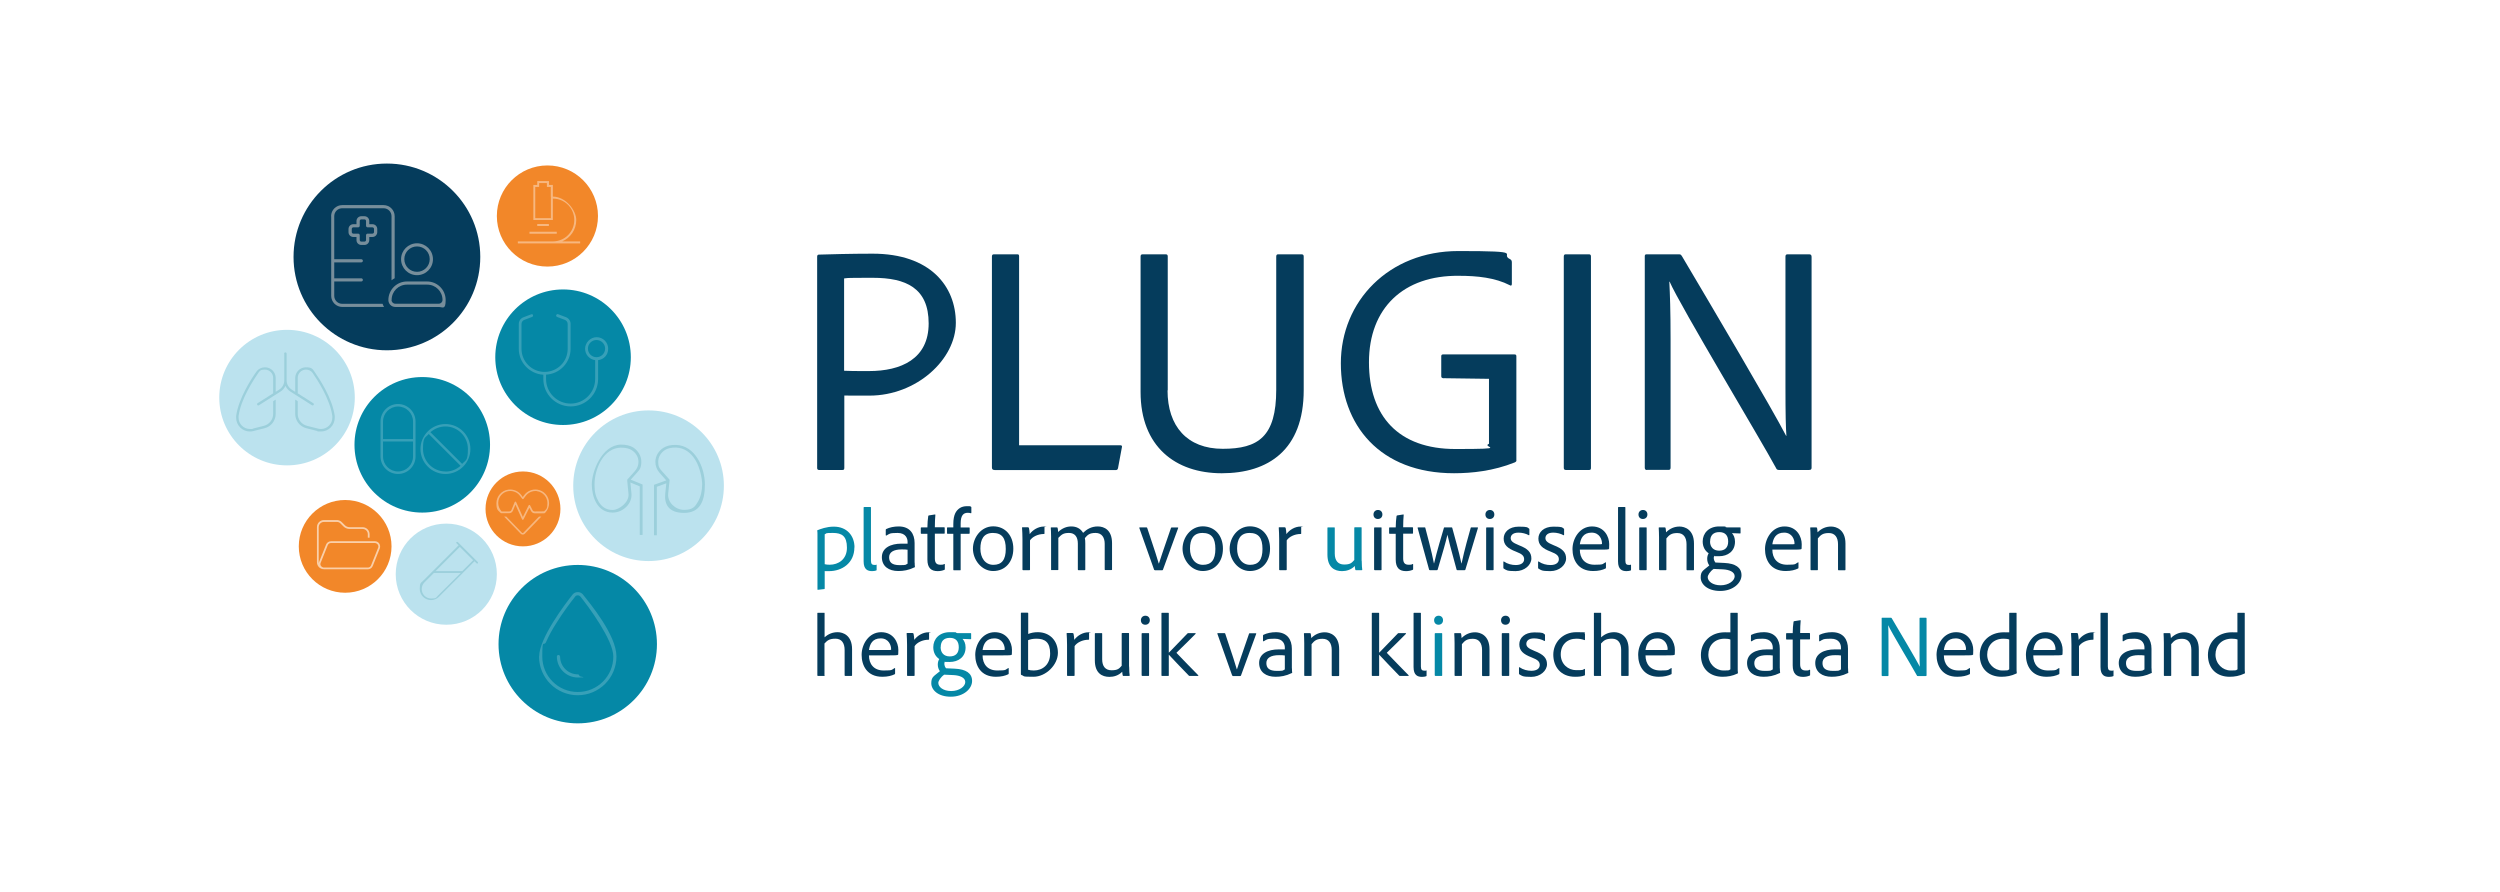<?xml version="1.0" encoding="UTF-8"?>
<svg xmlns="http://www.w3.org/2000/svg" version="1.1" viewBox="0 0 2383 850">
  <defs>
    <style>
      .cls-1 {
        fill: #37a0b8;
      }

      .cls-2 {
        fill: #778e9b;
      }

      .cls-3 {
        fill: #f28729;
      }

      .cls-4 {
        fill: #053c5c;
      }

      .cls-5 {
        fill: #9bcfdb;
      }

      .cls-6 {
        fill: #f7b77f;
      }

      .cls-7 {
        fill: #0588a6;
      }

      .cls-8 {
        fill: #facfa9;
      }

      .cls-9 {
        fill: #bbe2ee;
      }
    </style>
  </defs>
  <!-- Generator: Adobe Illustrator 28.7.3, SVG Export Plug-In . SVG Version: 1.2.0 Build 164)  -->
  <g>
    <g id="Laag_1">
      <circle class="cls-4" cx="368.8" cy="244.9" r="89"/>
      <circle class="cls-9" cx="618.2" cy="463" r="71.8"/>
      <circle class="cls-7" cx="550.7" cy="614" r="75.5"/>
      <circle class="cls-9" cx="273.6" cy="379" r="64.6"/>
      <circle class="cls-7" cx="402.5" cy="424" r="64.6"/>
      <circle class="cls-7" cx="536.7" cy="340.5" r="64.6"/>
      <circle class="cls-3" cx="521.8" cy="205.9" r="48.2"/>
      <circle class="cls-9" cx="425.4" cy="547.3" r="48.2"/>
      <circle class="cls-3" cx="329" cy="520.8" r="44.2"/>
      <circle class="cls-3" cx="498.5" cy="485.1" r="35.7"/>
      <path class="cls-6" d="M511.8,468.2c5.7.7,10,5.6,10,11.3s-1.1,5.8-3.2,7.9h-.1c0,.1-8.8.1-8.8.1-.9,0-1.7-.5-2.1-1.3l-2.3-4.5c-.1-.3-.4-.4-.7-.4s-.6.2-.7.4l-5.5,11.1-6.4-14.2c-.1-.3-.4-.5-.7-.5s-.6.2-.7.5l-3.1,7.5c-.4.9-1.2,1.4-2.2,1.4h-7.2c-2-2.3-3.2-5.1-3.2-8.1,0-5.7,4.3-10.6,10-11.3,4.2-.5,8.4,1.2,10.9,4.7l2,2.7c.1.2.4.3.6.3s.5-.1.6-.3l2-2.7c2.5-3.4,6.7-5.2,10.9-4.7h0ZM518.7,489.2h.5l.6-.6c2.3-2.4,3.6-5.7,3.6-9,0-6.5-4.9-12.1-11.4-12.9-4.8-.6-9.5,1.4-12.4,5.3l-1.3,1.8-1.3-1.8c-2.8-3.9-7.6-5.9-12.4-5.3-6.5.8-11.4,6.4-11.4,12.9s1.3,6.6,3.7,9l.6.6h7.8c1.6,0,3-.9,3.6-2.4l2.4-5.8,6.3,14c.1.3.4.5.7.5s.6-.2.7-.4l5.6-11.1,1.6,3.1c.7,1.3,2,2.2,3.5,2.2h9ZM480.5,492.4l15.9,16.4c.5.5,1.2.8,1.9.8s1.4-.3,1.9-.8l15.8-16.4h-2.2l-14.8,15.3c-.2.2-.5.4-.8.4s-.6-.1-.8-.4l-14.8-15.3h-2.2Z"/>
      <path class="cls-1" d="M379.4,387.5c7.9,0,14.3,6.4,14.3,14.3v16.7h-28.6v-16.7c0-7.9,6.4-14.3,14.3-14.3ZM365.1,435.1v-14.3h28.6v14.3c0,7.9-6.4,14.3-14.3,14.3s-14.3-6.4-14.3-14.3ZM362.7,401.8v33.3c0,9.2,7.5,16.7,16.7,16.7s16.7-7.5,16.7-16.7v-33.3c0-9.2-7.5-16.7-16.7-16.7s-16.7,7.5-16.7,16.7ZM424.6,449.4c-11.8,0-21.4-9.6-21.4-21.4s2.1-10.5,5.5-14.3l30.3,30.3c-3.8,3.4-8.8,5.5-14.3,5.5ZM410.3,412c3.8-3.4,8.8-5.5,14.3-5.5,11.8,0,21.4,9.6,21.4,21.4s-2.1,10.5-5.5,14.3l-30.3-30.3ZM424.6,451.8c13.2,0,23.8-10.7,23.8-23.8s-10.7-23.8-23.8-23.8-23.8,10.7-23.8,23.8,10.7,23.8,23.8,23.8Z"/>
      <path class="cls-2" d="M315.6,206.1c0-5.9,4.8-10.6,10.6-10.6h39.4c5.9,0,10.6,4.8,10.6,10.6v59.1c-1.1.6-2.1,1.3-3,2v-61.1c0-4.2-3.4-7.6-7.6-7.6h-39.4c-4.2,0-7.6,3.4-7.6,7.6v41h25.8c.8,0,1.5.7,1.5,1.5s-.7,1.5-1.5,1.5h-25.8v15.2h25.8c.8,0,1.5.7,1.5,1.5s-.7,1.5-1.5,1.5h-25.8v13.7c0,4.2,3.4,7.6,7.6,7.6h38.5c.3,1.1.8,2.1,1.4,3h-39.8c-5.9,0-10.6-4.8-10.6-10.6v-75.9ZM344.4,206.1h3c2.5,0,4.6,2,4.6,4.6v3h3c2.5,0,4.6,2,4.6,4.6v3c0,2.5-2,4.6-4.6,4.6h-3v3c0,2.5-2,4.6-4.6,4.6h-3c-2.5,0-4.6-2-4.6-4.6v-3h-3c-2.5,0-4.6-2-4.6-4.6v-3c0-2.5,2-4.6,4.6-4.6h3v-3c0-2.5,2-4.6,4.6-4.6ZM342.9,210.6v4.6c0,.8-.7,1.5-1.5,1.5h-4.6c-.8,0-1.5.7-1.5,1.5v3c0,.8.7,1.5,1.5,1.5h4.6c.8,0,1.5.7,1.5,1.5v4.6c0,.8.7,1.5,1.5,1.5h3c.8,0,1.5-.7,1.5-1.5v-4.6c0-.8.7-1.5,1.5-1.5h4.6c.8,0,1.5-.7,1.5-1.5v-3c0-.8-.7-1.5-1.5-1.5h-4.6c-.8,0-1.5-.7-1.5-1.5v-4.6c0-.8-.7-1.5-1.5-1.5h-3c-.8,0-1.5.7-1.5,1.5ZM409.6,247c0-6.7-5.4-12.1-12.1-12.1s-12.1,5.4-12.1,12.1,5.4,12.1,12.1,12.1,12.1-5.4,12.1-12.1ZM373.2,285.9c0,2,1.6,3.6,3.6,3.6h41.4c2,0,3.6-1.6,3.6-3.6,0-8.1-6.5-14.6-14.6-14.6h-19.3c-8.1,0-14.6,6.5-14.6,14.6h0ZM397.5,231.9c8.4,0,15.2,6.8,15.2,15.2s-6.8,15.2-15.2,15.2-15.2-6.8-15.2-15.2,6.8-15.2,15.2-15.2ZM387.8,268.3h19.3c9.7,0,17.7,7.9,17.7,17.7s-3,6.6-6.6,6.6h-41.4c-3.7,0-6.6-3-6.6-6.6,0-9.7,7.9-17.7,17.7-17.7h0Z"/>
      <path class="cls-5" d="M435.2,516.7c.3-.3.9-.3,1.2,0l2.6,2.6,13.9,13.9,2.6,2.6c.3.3.3.9,0,1.2s-.9.3-1.2,0l-2-2-10.7,10.7-23.2,23.2c-2,2-4.7,3.1-7.6,3.1-5.9,0-10.7-4.8-10.7-10.7s1.1-5.6,3.1-7.6l9.3-9.3,24.6-24.6-2-2c-.3-.3-.3-.9,0-1.2h0ZM438.4,521.2l-23.2,23.2h25.4l10.4-10.4-12.7-12.7ZM439,546.1h-25.4l-9,9c-1.7,1.7-2.6,4-2.6,6.4,0,5,4,9,9,9s4.7-.9,6.3-2.6l21.8-21.7Z"/>
      <path class="cls-1" d="M508,300.3c.3.7,0,1.5-.8,1.8l-7.4,2.8c-1.6.6-2.7,2.1-2.7,3.9v23.7c0,12.1,9.8,22,22,22s22-9.8,22-22v-23.7c0-1.7-1.1-3.3-2.7-3.9l-7.4-2.8c-.7-.3-1.1-1.1-.8-1.8.3-.7,1.1-1.1,1.8-.8l7.4,2.8c2.7,1,4.5,3.6,4.5,6.4v23.7c0,13.2-10.3,24-23.4,24.7h0v4.2c0,12.9,10.5,23.4,23.4,23.4s23.4-10.5,23.4-23.4v-18c-5.4-.7-9.6-5.3-9.6-10.9s4.9-11,11-11,11,4.9,11,11-4.2,10.2-9.6,10.9v18c0,14.4-11.7,26.1-26.1,26.1s-26.1-11.7-26.1-26.1v-4.1h0c-13-.8-23.4-11.5-23.4-24.7v-23.7c0-2.9,1.8-5.4,4.5-6.4l7.4-2.8c.7-.3,1.5,0,1.8.8ZM568.6,324.1c-4.6,0-8.2,3.7-8.2,8.2s3.7,8.2,8.2,8.2,8.2-3.7,8.2-8.2-3.7-8.2-8.2-8.2Z"/>
      <path class="cls-5" d="M597.9,457.2l.8-.9,6.6-7.4c2.1-2.4,3.3-5.5,3.3-8.6,0-4.6-2.4-8.6-6.4-11.2-2.2-1.5-6.1-2.5-10.6-2.4-7.9.2-14.1,4.9-18.4,11.8-4.3,6.9-6.5,15.7-6.5,23.3s1.2,11.7,4,16.5c2.7,4.6,6.9,7.8,13.2,7.8s16-7.4,15.2-15.3l-1.2-12.3v-1.2q-.1,0-.1,0ZM600.9,460.2l1,10.1c1,9.8-8.1,18.3-17.9,18.3-14.9,0-19.9-15.3-19.9-27s9.3-37.2,27.5-37.8c4.9-.1,9.3,1,12.1,2.8,4.6,3.1,7.6,7.9,7.6,13.4s-1.4,7.6-4,10.4l-6.1,6.8,10.5,4.3.8.3v48.1h-2.7v-46.3l-9-3.7ZM638.2,457.2v1.2c-.1,0-1.3,12.3-1.3,12.3-.8,7.9,6.7,15.3,15.2,15.3s10.5-3.2,13.2-7.8c2.8-4.8,4-11,4-16.5s-2.2-16.4-6.5-23.3c-4.3-6.9-10.4-11.5-18.4-11.8-4.5-.1-8.4.9-10.6,2.4-3.9,2.6-6.4,6.6-6.4,11.2s1.2,6.3,3.3,8.6l6.6,7.4.8.9h0ZM635.1,460.7l-9,3.3v46.2h-2.7v-48.1l.9-.3,10.8-3.9-6.4-7.2c-2.6-2.9-4-6.6-4-10.4,0-5.6,3-10.4,7.6-13.4,2.8-1.9,7.3-3,12.1-2.8,18.2.5,27.5,21.6,27.5,37.8s-5,27-19.9,27-18.9-8.5-17.9-18.3l1-9.7h0Z"/>
      <path class="cls-8" d="M308.8,541c-1.1,0-2.1-.6-2.8-1.5s-.8-2.1-.3-3.1l6.7-16.7c.5-1.3,1.7-2.1,3.1-2.1h41.8c1.1,0,2.1.6,2.8,1.5.6.9.8,2.1.3,3.1l-6.7,16.7c-.5,1.3-1.7,2.1-3.1,2.1h-41.8ZM342.2,542.7h8.4c2,0,3.9-1.2,4.7-3.2l6.7-16.7c.6-1.5.4-3.3-.5-4.7s-2.5-2.2-4.2-2.2h-41.8c-2,0-3.9,1.2-4.7,3.2l-6.7,16.7c-.1.3-.2.7-.3,1,0-.3,0-.6,0-.8v-33.5c0-2.8,2.3-5,5-5h12.3c1.3,0,2.6.5,3.5,1.5l2.8,2.8c1.6,1.6,3.7,2.4,5.9,2.4h12.3c2.8,0,5,2.2,5,5v3.3h1.7v-3.3c0-3.7-3-6.7-6.7-6.7h-12.3c-1.8,0-3.5-.7-4.7-2l-2.8-2.8c-1.3-1.3-3-2-4.7-2h-12.3c-3.7,0-6.7,3-6.7,6.7v33.5c0,3.7,3,6.7,6.7,6.7h33.5Z"/>
      <path class="cls-1" d="M550.7,659.6c-18.7,0-33.8-15.1-33.8-33.8s1.4-8.6,3.8-14.2c2.4-5.5,5.6-11.4,9.2-17,7-11.4,15-21.7,18.4-26,.5-.7,1.3-1.1,2.3-1.1h.3c.9,0,1.7.4,2.3,1.1,3.5,4.4,11.4,14.7,18.4,26,3.5,5.7,6.8,11.6,9.2,17,2.4,5.5,3.8,10.4,3.8,14.2,0,18.7-15.1,33.8-33.8,33.8ZM513.8,625.8c0,20.3,16.5,36.9,36.9,36.9s36.9-16.5,36.9-36.9-25-50.3-32-59.2c-1.2-1.4-2.9-2.2-4.7-2.2h-.3c-1.8,0-3.6.8-4.7,2.2-7,8.8-32,41.7-32,59.2ZM533.8,625.8c0-.8-.7-1.5-1.5-1.5s-1.5.7-1.5,1.5c0,11,8.9,20,20,20s1.5-.7,1.5-1.5-.7-1.5-1.5-1.5c-9.3,0-16.9-7.6-16.9-16.9Z"/>
      <path class="cls-6" d="M513,172.6h-.9v3.7h-3.7v33.4h18.6v-20.4c11.3,0,20.4,9.1,20.4,20.4s-9.1,20.4-20.4,20.4h-33.4v1.9h59.4v-1.9h-17.1c7.9-3.4,13.4-11.3,13.4-20.4s-10-22.3-22.3-22.3v-11.1h-3.7v-3.7h-10.2ZM525.1,187.5v20.4h-14.9v-29.7h3.7v-3.7h7.4v3.7h3.7v9.3ZM512.1,213.5v1.9h11.1v-1.9h-11.1ZM504.7,220.9v1.9h26v-1.9h-26Z"/>
      <path class="cls-5" d="M270.8,337.1c0-.6.5-1.2,1.2-1.2s1.2.5,1.2,1.2v25.4c0,3.6,1.9,7,4.9,8.9l3.3,2.1v-13.2c0-5.6,4.6-10.2,10.2-10.2s6.3,1.5,8.2,4.2c2.3,3.3,6.5,9.6,10.5,17.2,3.9,7.5,7.7,16.6,8.8,25.1,0,.2,0,.4,0,.6v1c0,7.2-5.9,13.1-13.1,13.1s-2.1-.1-3.2-.4l-10.7-2.7c-6.3-1.6-10.7-7.2-10.7-13.7v-13.6l2.4,1.5v12.1c0,5.4,3.7,10.1,8.9,11.4l10.7,2.7c.9.2,1.7.3,2.6.3,5.9,0,10.8-4.8,10.8-10.8v-1c0-.1,0-.2,0-.3-1-8.1-4.7-16.9-8.5-24.3-3.9-7.5-8.1-13.8-10.3-17-1.4-2.1-3.8-3.2-6.3-3.2-4.3,0-7.9,3.5-7.9,7.9v14.7l14.8,9.4c.5.4.7,1.1.4,1.6s-1.1.7-1.6.4l-20.5-13c-2.1-1.4-3.8-3.3-4.8-5.5-1,2.2-2.7,4.2-4.8,5.5l-20.5,13c-.5.4-1.3.2-1.6-.4s-.2-1.3.4-1.6l14.8-9.4v-14.7c0-4.3-3.5-7.9-7.9-7.9s-4.8,1.2-6.3,3.2c-2.2,3.2-6.4,9.5-10.3,17-3.9,7.4-7.5,16.2-8.5,24.3,0,.1,0,.2,0,.3v1c0,5.9,4.8,10.8,10.8,10.8s1.8-.1,2.6-.3l10.7-2.7c5.2-1.3,8.9-6,8.9-11.4v-12.1l2.4-1.5v13.6c0,6.5-4.4,12.2-10.7,13.7l-10.7,2.7c-1,.3-2.1.4-3.2.4-7.2,0-13.1-5.9-13.1-13.1v-1c0-.2,0-.4,0-.6,1.1-8.5,4.9-17.6,8.8-25.1,3.9-7.6,8.2-14,10.5-17.2,1.9-2.7,5-4.2,8.2-4.2,5.7,0,10.2,4.6,10.2,10.2v13.2l3.3-2.1c3.1-1.9,4.9-5.3,4.9-8.9v-25.4Z"/>
      <g>
        <path class="cls-4" d="M778.9,244.9c0-1.2.3-2.2,1.6-2.2,10-.3,30.5-.9,51.3-.9,55,0,79.3,31.1,79.3,65.9s-37.3,69.4-82.4,69.4-17.1-.3-23.9-.3v69c0,1.6-.3,2.2-1.9,2.2h-22.1c-1.2,0-1.9-.6-1.9-1.9v-201.2ZM804.7,353.4c5.3.3,10.6.3,23.6.3,30.5,0,56.9-11.5,56.9-45.4s-21.8-43.5-53.2-43.5-22.4.3-27.4.6v88Z"/>
        <path class="cls-4" d="M948,448c-1.9,0-2.5-.9-2.5-2.5v-200.9c0-1.2.3-2.2,1.9-2.2h22.4c1.2,0,1.6.6,1.6,1.9v180.1h96.4c1.6,0,1.9.9,1.6,1.9l-3.7,19.9c-.3,1.6-1.2,1.9-2.5,1.9h-115.1Z"/>
        <path class="cls-4" d="M1112.9,372.1c0,34.2,18.7,55.7,52.6,55.7s51-11.5,51-56.3v-126.9c0-1.6.6-2.2,1.9-2.2h22.1c1.6,0,2.2.6,2.2,2.2v127.2c0,57.2-33.9,79.3-78.1,79.3s-77.4-25.5-77.4-77.4v-129.1c0-1.2.3-2.2,1.9-2.2h22.1c1.2,0,1.9.6,1.9,1.9v127.8Z"/>
        <path class="cls-4" d="M1376,360.6c-1.6-.3-2.2-.6-2.2-2.2v-19c0-1.2.9-1.6,1.9-1.6h67.5c1.9,0,2.2.6,2.2,1.9v98.6c.3,1.2-.3,1.9-1.6,2.5-20.2,8.1-40.7,10.3-57.8,10.3-70.6,0-107.9-45.7-107.9-104.8s45.7-107,112-107,38.3,2.5,49.4,7.8c1.2.6,1.6,1.6,1.6,3.1v20.5c0,1.6-.9,1.9-1.9,1.2-14-7.2-31.1-9-48.5-9-52.9-.6-85.8,30.8-85.8,82.4s28.3,82.7,82.4,82.7,23.9-1.6,32-5v-61.9l-43.2-.6Z"/>
        <path class="cls-4" d="M1516.5,445.8c0,1.6-.3,2.2-1.9,2.2h-21.8c-1.6,0-2.2-.6-2.2-2.2v-201.2c0-1.6.6-2.2,1.9-2.2h22.1c1.2,0,1.9.6,1.9,1.9v201.5Z"/>
        <path class="cls-4" d="M1570,448c-1.2,0-2.2-.3-2.2-2.2v-201.5c0-1.2.3-1.9,1.9-1.9h30.8c1.6,0,1.9.6,2.8,1.9,27.1,45.7,86.8,146.8,99.2,171.1h.3c-.6-8.4-.9-20.2-.9-47.3v-123.5c0-1.6.6-2.2,2.2-2.2h20.5c1.6,0,2.2.9,2.2,2.5v200.9c0,1.6-.6,2.2-2.8,2.2h-27.7c-1.9,0-2.8-.3-3.4-1.9-14-26.1-91.4-154.6-101.4-177.6h-.3c.6,12.1,1.2,27.4,1.2,54.7v122.5c0,1.6-.6,2.2-1.9,2.2h-20.5Z"/>
      </g>
      <g>
        <path class="cls-7" d="M814.4,521.7c0,15.3-12.1,22.7-24,22.7s-3.1-.2-4.3-.3v16.8c0,.3,0,.5-.4.6-1.9.2-5.8.6-6.1.7-.3,0-.4,0-.4-.5v-52.3c0-.8,0-2.6-.2-3.7,0,0,0-.3.2-.3,2.9-1.1,8.5-3.4,15.6-3.4,12.4,0,19.7,8.6,19.7,19.8ZM786.1,509.3v28.5c1.4.4,3.2.5,4.8.5,8.1,0,16.4-5,16.4-16.2s-4.9-14.1-13.4-14.1-5.5.5-7.8,1.3Z"/>
        <path class="cls-7" d="M823.2,483.8c0-.4.2-.5.6-.5h5.9c.4,0,.5.2.5.5v50.7c0,3.3,1.3,4,3.4,4s.9,0,1.7-.3c.3,0,.3.2.3.5v4.4c0,.4,0,.5-.4.7-.8.3-2.1.6-3.9.6-4.1,0-8.1-1.4-8.1-9.3v-51.2Z"/>
        <path class="cls-4" d="M871.9,536.4c0,1.4,0,2.7.2,4,0,.2,0,.3-.2.3-6,2.9-10.8,3.6-15.7,3.6-8.9,0-15.6-4.4-15.6-13.2s8.3-12.9,18.7-12.9,4.9,0,5.8.2v-2c0-2.6-1.3-8.4-9.5-8.4s-7.7.9-10.7,2.5c-.3,0-.6,0-.6-.4v-5.1c0-.3.2-.5.4-.7,3.3-1.6,7.5-2.5,11.9-2.5,10.8,0,15.2,7.1,15.2,15.8v18.7ZM865.1,524c-1.2-.2-3-.3-5.5-.3-8.1,0-12.1,2.8-12.1,7.5s2.6,7.5,10,7.5,5.2-.4,7.6-1.4v-13.2Z"/>
        <path class="cls-4" d="M900.6,542.4c0,.3,0,.7-.5.8-1.9.8-4,1.2-6.3,1.2-6.1,0-9.8-2.9-9.8-11v-24.6h-5.7c-.5,0-.6-.3-.6-.7v-4.8c0-.4.2-.6.6-.6h5.7c0-3.1.4-8.9.8-10.8,0-.3.3-.5.6-.6l5.7-.9c.3,0,.5,0,.5.3-.3,2.9-.5,7.8-.5,11.9h8.9c.3,0,.5.2.5.6v5c0,.3-.2.5-.5.5h-8.9v23.6c0,3.9,1.4,6,5.1,6s2.5-.2,3.9-.7c.3,0,.5,0,.5.3v4.3Z"/>
        <path class="cls-4" d="M903.2,508.8c-.3,0-.5-.2-.5-.6v-5c0-.3.2-.5.5-.5h5.5v-3c0-4.9.7-8.1,1.9-10.6,2.2-4.2,5.8-6.6,11-6.6s2.9.2,3.9.6c.4,0,.4.3.4.7v5c0,.3-.2.5-.5.4-.9-.3-2.1-.4-2.9-.4-4,0-6.8,2.2-6.8,10.2v3.8h8.1c.3,0,.5.2.5.4v5c0,.4-.2.5-.5.6h-8.1v34.2c0,.3,0,.6-.5.6h-6c-.3,0-.5-.2-.5-.6v-34.2h-5.5Z"/>
        <path class="cls-4" d="M965.9,523c0,12.8-7.9,21.3-19.2,21.3s-19.3-10.9-19.3-21.3,7.6-21.3,19.3-21.3,19.2,9.1,19.2,21.2ZM934.5,523c0,8.6,4.5,15.4,12.4,15.4s11.8-4.7,11.8-15.1-3.6-15.3-12.3-15.3-11.9,6-11.9,15Z"/>
        <path class="cls-4" d="M980,502.7c.5,0,.6.2.8.6.3,1,.6,3.9.7,5.8,2.9-4,8.1-7.2,13.5-7.2s.6,0,.6.6v6c0,.4,0,.5-.6.5-5.8,0-11.1,2.8-13.2,6.1v27.9c0,.4-.3.5-.6.5h-6c-.4,0-.6-.2-.6-.6v-29c0-3.5-.2-8.4-.4-10.8,0-.3,0-.5.4-.5h5.4Z"/>
        <path class="cls-4" d="M1002.4,543.5c-.4,0-.5-.2-.5-.6v-31.4c0-3.7-.2-6.7-.3-8.3,0-.3,0-.5.5-.5h5.3c.3,0,.5.2.7.4.3.8.4,2.7.5,4,3.9-3.6,8-5.3,12.6-5.3s8.8,1.9,11.2,6.1c3.5-3.4,7.9-6.1,14-6.1s13.6,3.3,13.6,16v25.1c0,.3-.2.5-.6.5h-5.8c-.4,0-.6-.2-.6-.6v-24.5c0-5.7-2.6-10.3-8.6-10.3s-7.6,1.8-10.3,4.9c.3,1,.4,3.4.4,5.4v24.6c0,.4-.2.6-.6.6h-5.9c-.4,0-.6-.2-.6-.6v-24.8c0-6.4-2.9-10.1-8.4-10.1s-7,1.5-10.2,4.7v30.2c0,.3,0,.5-.5.5h-6Z"/>
        <path class="cls-4" d="M1100.9,543.5c-.5,0-.6-.2-.8-.4-1.8-5.1-12.1-34.2-14.1-39.8,0-.3,0-.6.3-.6h6.5c.4,0,.5.2.7.5,7.1,21.3,10.1,30.4,11,33.9h.2c1-3.4,4.1-12.4,11.5-33.9.2-.3.3-.4.7-.4h5.8c.3,0,.5.2.3.6-2.4,6.6-12.7,34.7-14.5,39.7-.2.3-.3.5-.8.5h-6.8Z"/>
        <path class="cls-4" d="M1165.7,523c0,12.8-7.9,21.3-19.2,21.3s-19.3-10.9-19.3-21.3,7.6-21.3,19.3-21.3,19.2,9.1,19.2,21.2ZM1134.3,523c0,8.6,4.5,15.4,12.4,15.4s11.8-4.7,11.8-15.1-3.6-15.3-12.3-15.3-11.9,6-11.9,15Z"/>
        <path class="cls-4" d="M1210.6,523c0,12.8-7.9,21.3-19.2,21.3s-19.3-10.9-19.3-21.3,7.6-21.3,19.3-21.3,19.2,9.1,19.2,21.2ZM1179.2,523c0,8.6,4.5,15.4,12.4,15.4s11.8-4.7,11.8-15.1-3.6-15.3-12.3-15.3-11.9,6-11.9,15Z"/>
        <path class="cls-4" d="M1224.7,502.7c.5,0,.6.2.8.6.3,1,.6,3.9.7,5.8,2.9-4,8.1-7.2,13.5-7.2s.6,0,.6.6v6c0,.4,0,.5-.6.5-5.8,0-11.1,2.8-13.2,6.1v27.9c0,.4-.3.5-.6.5h-6c-.4,0-.6-.2-.6-.6v-29c0-3.5-.2-8.4-.4-10.8,0-.3,0-.5.4-.5h5.4Z"/>
        <path class="cls-7" d="M1298,534.6c0,4.5.3,6.6.5,8.4,0,.3,0,.5-.5.5h-5.4c-.4,0-.5,0-.7-.4-.3-.9-.4-2.4-.5-3.6-3.5,3.6-8,4.9-12.2,4.9-7.1,0-13.9-3.6-13.9-15.8v-25.4c0-.4.2-.5.6-.5h6c.3,0,.4.2.4.5v24.5c0,6.5,3,10.4,8.9,10.4s7.2-1.5,9.7-4.3v-30.7c0-.3.2-.5.6-.5h5.9c.5,0,.5.2.5.5v31.4Z"/>
        <path class="cls-4" d="M1309.2,490.4c0-2.5,1.8-4.3,4.3-4.3s4.2,1.8,4.2,4.3-1.7,4.3-4.3,4.3-4.2-1.8-4.2-4.3ZM1309.8,503.3c0-.4.2-.6.6-.6h6c.3,0,.5,0,.5.5v39.7c0,.4,0,.6-.6.6h-5.8c-.4,0-.7-.2-.7-.7v-39.6Z"/>
        <path class="cls-4" d="M1347,542.4c0,.3,0,.7-.5.8-1.9.8-4,1.2-6.3,1.2-6.1,0-9.8-2.9-9.8-11v-24.6h-5.7c-.5,0-.6-.3-.6-.7v-4.8c0-.4.2-.6.6-.6h5.7c0-3.1.4-8.9.8-10.8,0-.3.3-.5.6-.6l5.7-.9c.3,0,.5,0,.5.3-.3,2.9-.5,7.8-.5,11.9h8.9c.3,0,.5.2.5.6v5c0,.3-.2.5-.5.5h-8.9v23.6c0,3.9,1.4,6,5.1,6s2.5-.2,3.9-.7c.3,0,.5,0,.5.3v4.3Z"/>
        <path class="cls-4" d="M1389.2,543.5c-.5,0-.7-.2-.8-.6-6.2-22.3-7.8-29.2-8.7-33.2h0c-1.5,6.7-4.5,17-9.3,33.2-.2.5-.4.6-.8.6h-6.5c-.7,0-.8-.2-.9-.6l-10.9-39.6c-.2-.3,0-.6.4-.6h6.3c.3,0,.5,0,.6.4,6.2,23.1,7.6,30.8,8.2,33.8h.2c.7-2.9,2.2-9.8,9.3-33.6,0-.4.2-.6.6-.6h6.8c.3,0,.5.2.6.5,6.8,24.4,8,30.5,8.7,33.8h.2c.9-3.9,2.2-11.1,8.7-33.9,0-.3.3-.4.6-.4h5.9c.3,0,.5.2.4.5l-12,39.8c-.2.3-.3.5-.8.5h-6.6Z"/>
        <path class="cls-4" d="M1415.9,490.4c0-2.5,1.8-4.3,4.3-4.3s4.2,1.8,4.2,4.3-1.7,4.3-4.3,4.3-4.2-1.8-4.2-4.3ZM1416.6,503.3c0-.4.2-.6.6-.6h6c.3,0,.5,0,.5.5v39.7c0,.4,0,.6-.6.6h-5.8c-.4,0-.7-.2-.7-.7v-39.6Z"/>
        <path class="cls-4" d="M1447.4,507.7c-5.5,0-7.4,2.7-7.4,5.2s1.5,4.3,7.8,6.8c8.5,3.3,11.9,6.7,11.9,12.7s-6.3,12-15,12-8.8-1-11.3-2.4c-.3-.2-.4-.3-.4-.8v-5.6c0-.4.3-.6.5-.4,3.4,2.4,7.6,3.4,11.3,3.4,5.4,0,8-2.4,8-5.5s-1.8-5-7.6-7.2c-8.4-3.2-11.9-6.6-11.9-12.6s5.1-11.3,14.3-11.3,8.1.8,9.8,1.8c.4.2.4.5.4.8v5.1c0,.4-.3.7-.7.4-2.4-1.4-6.2-2.4-9.7-2.4Z"/>
        <path class="cls-4" d="M1480.5,507.7c-5.5,0-7.4,2.7-7.4,5.2s1.5,4.3,7.8,6.8c8.5,3.3,11.9,6.7,11.9,12.7s-6.3,12-15,12-8.8-1-11.3-2.4c-.3-.2-.4-.3-.4-.8v-5.6c0-.4.3-.6.5-.4,3.4,2.4,7.6,3.4,11.3,3.4,5.4,0,8-2.4,8-5.5s-1.8-5-7.6-7.2c-8.4-3.2-11.9-6.6-11.9-12.6s5.1-11.3,14.3-11.3,8.1.8,9.8,1.8c.4.2.4.5.4.8v5.1c0,.4-.3.7-.7.4-2.4-1.4-6.2-2.4-9.7-2.4Z"/>
        <path class="cls-4" d="M1505.9,524c0,8,4.5,14.3,14,14.3s7.2-.7,10.5-2.3c.3-.2.4,0,.4.3v4.8c0,.5-.2.7-.4.8-2.9,1.4-6.6,2.4-11.8,2.4-14.5,0-19.7-10.7-19.7-20.9s6.9-21.6,18.6-21.6,16.4,9.7,16.4,16.9-.2,3.6-.3,4.4c0,.3-.3.5-.6.5-1.3.3-5,.3-8.7.3h-18.3ZM1521.6,518.8c4.1,0,5.1,0,5.4-.2,0-.3,0-.7,0-.9,0-3-2-10-9.9-10s-10.4,5.5-11.2,11.1h15.6Z"/>
        <path class="cls-4" d="M1542.3,483.8c0-.4.2-.5.6-.5h5.9c.4,0,.5.2.5.5v50.7c0,3.3,1.3,4,3.4,4s.9,0,1.7-.3c.3,0,.3.2.3.5v4.4c0,.4,0,.5-.4.7-.8.3-2.1.6-3.9.6-4.1,0-8.1-1.4-8.1-9.3v-51.2Z"/>
        <path class="cls-4" d="M1561.8,490.4c0-2.5,1.8-4.3,4.3-4.3s4.2,1.8,4.2,4.3-1.7,4.3-4.3,4.3-4.2-1.8-4.2-4.3ZM1562.5,503.3c0-.4.2-.6.6-.6h6c.3,0,.5,0,.5.5v39.7c0,.4,0,.6-.6.6h-5.8c-.4,0-.7-.2-.7-.7v-39.6Z"/>
        <path class="cls-4" d="M1581.4,512.2c0-2.9-.2-7.6-.3-9,0-.3,0-.5.5-.5h5.2c.4,0,.6.2.8.5.3.8.3,2.4.5,4.2,3.7-3.7,8-5.5,12.9-5.5s13.7,2.9,13.7,16.2v24.9c0,.4-.2.6-.6.6h-5.9c-.4,0-.6-.2-.6-.7v-24.1c0-6.4-2.8-10.7-8.7-10.7s-7.8,1.9-10.5,5.1v29.7c0,.4,0,.6-.5.6h-6c-.3,0-.5-.2-.5-.6v-30.7Z"/>
        <path class="cls-4" d="M1643.7,536.6c10.4.5,16.3,4.3,16.3,11.7s-8,15-20.3,15-18.6-6.6-18.6-12.8,2.4-6.6,8.2-11.5c-1.3-1.8-2-4-2-6.3s.5-3.7,1.4-5.3c-3.4-2.3-5.7-6-5.7-11.3,0-7.8,5.8-14.3,15.7-14.3s4.8.3,6.3.7,1.3.2,1.8.2h11.8c.4,0,.5.2.5.5v4.8c0,.3,0,.5-.5.5-2.2,0-5.7-.2-7.7-.3,1.5,1.6,2.9,4.3,2.9,8.1,0,9.2-6.9,13.9-15.2,13.9s-3.1-.2-4.6-.5c-.4,1-.6,2.1-.4,3.1.2,1.3.7,2.4,1.5,3.4l8.6.4ZM1633.4,542.3c-3.4,2.4-5.6,6-5.6,7.8,0,3.9,4.6,7.8,12.3,7.8s13.4-4.4,13.4-8.6-5.2-6.3-11.2-6.6l-8.9-.4ZM1630,516.1c0,5.1,3,8.8,8.7,8.8s8.6-3.2,8.6-8.7-2.6-9-8.5-9-8.7,3.4-8.7,8.8Z"/>
        <path class="cls-4" d="M1689.4,524c0,8,4.5,14.3,14,14.3s7.2-.7,10.5-2.3c.3-.2.4,0,.4.3v4.8c0,.5-.2.7-.4.8-2.9,1.4-6.6,2.4-11.8,2.4-14.5,0-19.7-10.7-19.7-20.9s6.9-21.6,18.6-21.6,16.4,9.7,16.4,16.9-.2,3.6-.3,4.4c0,.3-.3.5-.6.5-1.3.3-5,.3-8.7.3h-18.3ZM1705.1,518.8c4.1,0,5.1,0,5.4-.2,0-.3,0-.7,0-.9,0-3-2-10-9.9-10s-10.4,5.5-11.2,11.1h15.6Z"/>
        <path class="cls-4" d="M1725.8,512.2c0-2.9-.2-7.6-.3-9,0-.3,0-.5.5-.5h5.2c.4,0,.6.2.8.5.3.8.3,2.4.5,4.2,3.7-3.7,8-5.5,12.9-5.5s13.7,2.9,13.7,16.2v24.9c0,.4-.2.6-.6.6h-5.9c-.4,0-.6-.2-.6-.7v-24.1c0-6.4-2.8-10.7-8.7-10.7s-7.8,1.9-10.5,5.1v29.7c0,.4,0,.6-.5.6h-6c-.3,0-.5-.2-.5-.6v-30.7Z"/>
        <path class="cls-4" d="M786.1,643.8c0,.4,0,.5-.5.5h-5.9c-.4,0-.6-.2-.6-.6v-59.1c0-.3,0-.5.5-.5h6c.3,0,.4,0,.4.4v23c3.5-3.2,7.6-4.9,12.5-4.9s13.7,2.9,13.7,16.2v24.9c0,.4-.2.6-.6.6h-5.9c-.4,0-.6-.2-.6-.7v-24c0-6.5-2.8-10.8-8.7-10.8s-7.8,1.7-10.5,4.6v30.3Z"/>
        <path class="cls-4" d="M828.3,624.8c0,8,4.5,14.3,14,14.3s7.2-.7,10.5-2.3c.3-.2.4,0,.4.3v4.8c0,.5-.2.7-.4.8-2.9,1.4-6.6,2.4-11.8,2.4-14.5,0-19.7-10.7-19.7-20.9s6.9-21.6,18.6-21.6,16.4,9.7,16.4,16.9-.2,3.6-.3,4.4c0,.3-.3.5-.6.5-1.3.3-5,.3-8.7.3h-18.3ZM844,619.6c4.1,0,5.1,0,5.4-.2,0-.3,0-.7,0-.9,0-3-2-10-9.9-10s-10.4,5.5-11.2,11.1h15.6Z"/>
        <path class="cls-4" d="M870,603.5c.5,0,.6.2.8.6.3,1,.6,3.9.7,5.8,2.9-4,8.1-7.2,13.5-7.2s.6,0,.6.6v6c0,.4,0,.5-.6.5-5.8,0-11.1,2.8-13.2,6.1v27.9c0,.4-.3.5-.6.5h-6c-.4,0-.6-.2-.6-.6v-29c0-3.5-.2-8.4-.4-10.8,0-.3,0-.5.4-.5h5.4Z"/>
        <path class="cls-7" d="M910.3,637.4c10.4.5,16.3,4.3,16.3,11.7s-8,15-20.3,15-18.6-6.6-18.6-12.8,2.4-6.6,8.2-11.5c-1.3-1.8-2-4-2-6.3s.5-3.7,1.4-5.3c-3.4-2.3-5.7-6-5.7-11.3,0-7.8,5.8-14.3,15.7-14.3s4.8.3,6.3.7c.8.2,1.3.2,1.8.2h11.8c.4,0,.5.2.5.5v4.8c0,.3,0,.5-.5.5-2.2,0-5.7-.2-7.7-.3,1.5,1.6,2.9,4.3,2.9,8.1,0,9.2-6.9,13.9-15.2,13.9s-3.1-.2-4.6-.5c-.4,1-.6,2.1-.4,3.1.2,1.3.7,2.4,1.5,3.4l8.6.4ZM900,643.1c-3.4,2.4-5.6,6-5.6,7.8,0,3.9,4.6,7.8,12.3,7.8s13.4-4.4,13.4-8.6-5.2-6.3-11.2-6.6l-8.9-.4ZM896.6,616.9c0,5.1,3,8.8,8.7,8.8s8.6-3.2,8.6-8.7-2.6-9-8.5-9-8.7,3.4-8.7,8.8Z"/>
        <path class="cls-4" d="M936.6,624.8c0,8,4.5,14.3,14,14.3s7.2-.7,10.5-2.3c.3-.2.4,0,.4.3v4.8c0,.5-.2.7-.4.8-2.9,1.4-6.6,2.4-11.8,2.4-14.5,0-19.7-10.7-19.7-20.9s6.9-21.6,18.6-21.6,16.4,9.7,16.4,16.9-.2,3.6-.3,4.4c0,.3-.3.5-.6.5-1.3.3-5,.3-8.7.3h-18.3ZM952.3,619.6c4.1,0,5.1,0,5.4-.2,0-.3,0-.7,0-.9,0-3-2-10-9.9-10s-10.4,5.5-11.2,11.1h15.6Z"/>
        <path class="cls-4" d="M979.5,584.1c.4,0,.6,0,.6.5v19.7c2.7-1.1,5.7-1.7,9.1-1.7,11.6,0,19.2,8.3,19.2,19.7s-11.4,22.8-23.3,22.8-7.9-.5-11.5-1.7c-.3,0-.5-.4-.5-.8v-58.1c0-.4.2-.5.6-.5h5.9ZM988,608.8c-3.6,0-5.9.6-8,1.4v28.2c1.6.5,3.3.7,5.5.7,8.1,0,15.5-5.4,15.5-16.2s-5-14.1-13.1-14.1Z"/>
        <path class="cls-4" d="M1022.5,603.5c.5,0,.6.2.8.6.3,1,.6,3.9.7,5.8,2.9-4,8.1-7.2,13.5-7.2s.6,0,.6.6v6c0,.4,0,.5-.6.5-5.8,0-11.1,2.8-13.2,6.1v27.9c0,.4-.3.5-.6.5h-6c-.4,0-.6-.2-.6-.6v-29c0-3.5-.2-8.4-.4-10.8,0-.3,0-.5.4-.5h5.4Z"/>
        <path class="cls-4" d="M1076.3,635.4c0,4.5.3,6.6.5,8.4,0,.3,0,.5-.5.5h-5.4c-.4,0-.5,0-.7-.4-.3-.9-.4-2.4-.5-3.6-3.5,3.6-8,4.9-12.2,4.9-7.1,0-13.9-3.6-13.9-15.8v-25.4c0-.4.2-.5.6-.5h6c.3,0,.4.2.4.5v24.5c0,6.5,3,10.4,8.9,10.4s7.2-1.5,9.7-4.3v-30.7c0-.3.2-.5.6-.5h5.9c.5,0,.5.2.5.5v31.4Z"/>
        <path class="cls-4" d="M1087.5,591.2c0-2.5,1.8-4.3,4.3-4.3s4.2,1.8,4.2,4.3-1.7,4.3-4.3,4.3-4.2-1.8-4.2-4.3ZM1088.2,604.1c0-.4.2-.6.6-.6h6c.3,0,.5,0,.5.5v39.7c0,.4,0,.6-.6.6h-5.8c-.4,0-.7-.2-.7-.7v-39.6Z"/>
        <path class="cls-4" d="M1139.3,603.5c.4,0,.6.3.3.7-2.4,2.6-15,14.9-18.1,17.9,0,0,0,.3,0,.3,5.5,5.7,14.6,15.2,20.7,21.3.3.3,0,.6-.3.6h-8c-.4,0-.6-.2-.8-.4-4.4-4.5-15-15.5-19-19.9v19.7c0,.4,0,.6-.5.6h-5.9c-.5,0-.6-.2-.6-.6v-59.1c0-.3,0-.5.6-.5h5.9c.3,0,.5.2.5.5v37.6c3.9-3.9,15.5-16,17.7-18.3.3-.3.5-.4.8-.4h6.7Z"/>
        <path class="cls-4" d="M1175.3,644.3c-.5,0-.6-.2-.8-.4-1.8-5.1-12.1-34.2-14.1-39.8,0-.3,0-.6.3-.6h6.5c.4,0,.5.2.7.5,7.1,21.3,10.1,30.4,11,33.9h.2c1-3.4,4.1-12.4,11.5-33.9.2-.3.3-.4.7-.4h5.8c.3,0,.5.2.3.6-2.4,6.6-12.7,34.7-14.5,39.7-.2.3-.3.5-.8.5h-6.8Z"/>
        <path class="cls-4" d="M1231.5,637.2c0,1.4,0,2.7.2,4,0,.2,0,.3-.2.3-6,2.9-10.8,3.6-15.7,3.6-8.9,0-15.6-4.4-15.6-13.2s8.3-12.9,18.7-12.9,4.9,0,5.8.2v-2c0-2.6-1.3-8.4-9.5-8.4s-7.7.9-10.7,2.5c-.3,0-.6,0-.6-.4v-5.1c0-.3.2-.5.4-.7,3.3-1.6,7.5-2.5,11.9-2.5,10.8,0,15.2,7.1,15.2,15.8v18.7ZM1224.7,624.8c-1.2-.2-3-.3-5.5-.3-8.1,0-12.1,2.8-12.1,7.5s2.6,7.5,10,7.5,5.2-.4,7.6-1.4v-13.2Z"/>
        <path class="cls-4" d="M1243.2,613c0-2.9-.2-7.6-.3-9,0-.3,0-.5.5-.5h5.2c.4,0,.6.2.8.5.3.8.3,2.4.5,4.2,3.7-3.7,8-5.5,12.9-5.5s13.7,2.9,13.7,16.2v24.9c0,.4-.2.6-.6.6h-5.9c-.4,0-.6-.2-.6-.7v-24.1c0-6.4-2.8-10.7-8.7-10.7s-7.8,1.9-10.5,5.1v29.7c0,.4,0,.6-.5.6h-6c-.3,0-.5-.2-.5-.6v-30.7Z"/>
        <path class="cls-4" d="M1339.8,603.5c.4,0,.6.3.3.7-2.4,2.6-15,14.9-18.1,17.9,0,0,0,.3,0,.3,5.5,5.7,14.6,15.2,20.7,21.3.3.3,0,.6-.3.6h-8c-.4,0-.6-.2-.8-.4-4.4-4.5-15-15.5-19-19.9v19.7c0,.4,0,.6-.5.6h-5.9c-.5,0-.6-.2-.6-.6v-59.1c0-.3,0-.5.6-.5h5.9c.3,0,.5.2.5.5v37.6c3.9-3.9,15.5-16,17.7-18.3.3-.3.5-.4.8-.4h6.7Z"/>
        <path class="cls-4" d="M1347.4,584.6c0-.4.2-.5.6-.5h5.9c.4,0,.5.2.5.5v50.7c0,3.3,1.3,4,3.4,4s.9,0,1.7-.3c.3,0,.3.2.3.5v4.4c0,.4,0,.5-.4.7-.8.3-2.1.6-3.9.6-4.1,0-8.1-1.4-8.1-9.3v-51.2Z"/>
        <path class="cls-7" d="M1367,591.2c0-2.5,1.8-4.3,4.3-4.3s4.2,1.8,4.2,4.3-1.7,4.3-4.3,4.3-4.2-1.8-4.2-4.3ZM1367.6,604.1c0-.4.2-.6.6-.6h6c.3,0,.5,0,.5.5v39.7c0,.4,0,.6-.6.6h-5.8c-.4,0-.7-.2-.7-.7v-39.6Z"/>
        <path class="cls-4" d="M1386.5,613c0-2.9-.2-7.6-.3-9,0-.3,0-.5.5-.5h5.2c.4,0,.6.2.8.5.3.8.3,2.4.5,4.2,3.7-3.7,8-5.5,12.9-5.5s13.7,2.9,13.7,16.2v24.9c0,.4-.2.6-.6.6h-5.9c-.4,0-.6-.2-.6-.7v-24.1c0-6.4-2.8-10.7-8.7-10.7s-7.8,1.9-10.5,5.1v29.7c0,.4,0,.6-.5.6h-6c-.3,0-.5-.2-.5-.6v-30.7Z"/>
        <path class="cls-4" d="M1430.8,591.2c0-2.5,1.8-4.3,4.3-4.3s4.2,1.8,4.2,4.3-1.7,4.3-4.3,4.3-4.2-1.8-4.2-4.3ZM1431.5,604.1c0-.4.2-.6.6-.6h6c.3,0,.5,0,.5.5v39.7c0,.4,0,.6-.6.6h-5.8c-.4,0-.7-.2-.7-.7v-39.6Z"/>
        <path class="cls-4" d="M1462.3,608.5c-5.5,0-7.4,2.7-7.4,5.2s1.5,4.3,7.8,6.8c8.5,3.3,11.9,6.7,11.9,12.7s-6.3,12-15,12-8.8-1-11.3-2.4c-.3-.2-.4-.3-.4-.8v-5.6c0-.4.3-.6.5-.4,3.4,2.4,7.6,3.4,11.3,3.4,5.4,0,8-2.4,8-5.5s-1.8-5-7.6-7.2c-8.4-3.2-11.9-6.6-11.9-12.6s5.1-11.3,14.3-11.3,8.1.8,9.8,1.8c.4.2.4.5.4.8v5.1c0,.4-.3.7-.7.4-2.4-1.4-6.2-2.4-9.7-2.4Z"/>
        <path class="cls-4" d="M1510.8,643.2c0,.3,0,.5-.3.6-2.8,1.1-6,1.3-9.2,1.3-13.7,0-20.7-9.7-20.7-21.1s8.7-21.4,21.9-21.4,6.6.5,8,1.1c.3.2.3.3.3.8v5.3c0,.4-.3.4-.6.3-2.1-.8-4.3-1.3-7.7-1.3-8.7,0-14.8,5.8-14.8,15s7,15,14.8,15,5.7-.3,7.8-1.2c.4,0,.5,0,.5.3v5.2Z"/>
        <path class="cls-4" d="M1526.3,643.8c0,.4,0,.5-.5.5h-5.9c-.4,0-.6-.2-.6-.6v-59.1c0-.3,0-.5.5-.5h6c.3,0,.4,0,.4.4v23c3.5-3.2,7.6-4.9,12.5-4.9s13.7,2.9,13.7,16.2v24.9c0,.4-.2.6-.6.6h-5.9c-.4,0-.6-.2-.6-.7v-24c0-6.5-2.8-10.8-8.7-10.8s-7.8,1.7-10.5,4.6v30.3Z"/>
        <path class="cls-4" d="M1568.5,624.8c0,8,4.5,14.3,14,14.3s7.2-.7,10.5-2.3c.3-.2.4,0,.4.3v4.8c0,.5-.2.7-.4.8-2.9,1.4-6.6,2.4-11.8,2.4-14.5,0-19.7-10.7-19.7-20.9s6.9-21.6,18.6-21.6,16.4,9.7,16.4,16.9-.2,3.6-.3,4.4c0,.3-.3.5-.6.5-1.3.3-5,.3-8.7.3h-18.3ZM1584.2,619.6c4.1,0,5.1,0,5.4-.2,0-.3,0-.7,0-.9,0-3-2-10-9.9-10s-10.4,5.5-11.2,11.1h15.6Z"/>
        <path class="cls-4" d="M1621.3,624.3c0-12.3,9.2-21.6,22.8-21.6s3.7.3,5.3.5v-18.6c0-.4.2-.5.5-.5h6c.4,0,.5.2.5.4v52.9c0,1.2,0,2.6.2,4,0,.3,0,.4-.4.6-4.8,2.3-9.5,3.1-14.2,3.1-11.7,0-20.7-7.1-20.7-20.9ZM1649.4,609.6c-1.3-.6-3.4-.8-5.5-.8-9.6,0-15.5,6.5-15.5,15.2s6.9,15.1,14.3,15.1,4.8-.3,6.7-1.1v-28.4Z"/>
        <path class="cls-4" d="M1696.6,637.2c0,1.4,0,2.7.2,4,0,.2,0,.3-.2.3-6,2.9-10.8,3.6-15.7,3.6-8.9,0-15.6-4.4-15.6-13.2s8.3-12.9,18.7-12.9,4.9,0,5.8.2v-2c0-2.6-1.3-8.4-9.5-8.4s-7.7.9-10.7,2.5c-.3,0-.6,0-.6-.4v-5.1c0-.3.2-.5.4-.7,3.3-1.6,7.5-2.5,11.9-2.5,10.8,0,15.2,7.1,15.2,15.8v18.7ZM1689.8,624.8c-1.2-.2-3-.3-5.5-.3-8.1,0-12.1,2.8-12.1,7.5s2.6,7.5,10,7.5,5.2-.4,7.6-1.4v-13.2Z"/>
        <path class="cls-4" d="M1725.4,643.2c0,.3,0,.7-.5.8-1.9.8-4,1.2-6.3,1.2-6.1,0-9.8-2.9-9.8-11v-24.6h-5.7c-.5,0-.6-.3-.6-.7v-4.8c0-.4.2-.6.6-.6h5.7c0-3.1.4-8.9.8-10.8,0-.3.3-.5.6-.6l5.7-.9c.3,0,.5,0,.5.3-.3,2.9-.5,7.8-.5,11.9h8.9c.3,0,.5.2.5.6v5c0,.3-.2.5-.5.5h-8.9v23.6c0,3.9,1.4,6,5.1,6s2.5-.2,3.9-.7c.3,0,.5,0,.5.3v4.3Z"/>
        <path class="cls-4" d="M1761.6,637.2c0,1.4,0,2.7.2,4,0,.2,0,.3-.2.3-6,2.9-10.8,3.6-15.7,3.6-8.9,0-15.6-4.4-15.6-13.2s8.3-12.9,18.7-12.9,4.9,0,5.8.2v-2c0-2.6-1.3-8.4-9.5-8.4s-7.7.9-10.7,2.5c-.3,0-.6,0-.6-.4v-5.1c0-.3.2-.5.4-.7,3.3-1.6,7.5-2.5,11.9-2.5,10.8,0,15.2,7.1,15.2,15.8v18.7ZM1754.8,624.8c-1.2-.2-3-.3-5.5-.3-8.1,0-12.1,2.8-12.1,7.5s2.6,7.5,10,7.5,5.2-.4,7.6-1.4v-13.2Z"/>
        <path class="cls-7" d="M1794.2,644.3c-.3,0-.6,0-.6-.6v-54.4c0-.3,0-.5.5-.5h8.3c.4,0,.5.2.8.5,7.3,12.3,23.4,39.6,26.8,46.2h0c-.2-2.3-.3-5.5-.3-12.8v-33.3c0-.4.2-.6.6-.6h5.5c.4,0,.6.3.6.7v54.3c0,.4-.2.6-.8.6h-7.5c-.5,0-.8,0-.9-.5-3.8-7.1-24.7-41.7-27.4-48h0c.2,3.3.3,7.4.3,14.8v33.1c0,.4-.2.6-.5.6h-5.5Z"/>
        <path class="cls-4" d="M1852.9,624.8c0,8,4.5,14.3,14,14.3s7.2-.7,10.5-2.3c.3-.2.4,0,.4.3v4.8c0,.5-.2.7-.4.8-2.9,1.4-6.6,2.4-11.8,2.4-14.5,0-19.7-10.7-19.7-20.9s6.9-21.6,18.6-21.6,16.4,9.7,16.4,16.9-.2,3.6-.3,4.4c0,.3-.3.5-.6.5-1.3.3-5,.3-8.7.3h-18.3ZM1868.6,619.6c4.1,0,5.1,0,5.4-.2,0-.3,0-.7,0-.9,0-3-2-10-9.9-10s-10.4,5.5-11.2,11.1h15.6Z"/>
        <path class="cls-4" d="M1887.1,624.3c0-12.3,9.2-21.6,22.8-21.6s3.7.3,5.3.5v-18.6c0-.4.2-.5.5-.5h6c.4,0,.5.2.5.4v52.9c0,1.2,0,2.6.2,4,0,.3,0,.4-.4.6-4.8,2.3-9.5,3.1-14.2,3.1-11.7,0-20.7-7.1-20.7-20.9ZM1915.2,609.6c-1.3-.6-3.4-.8-5.5-.8-9.6,0-15.5,6.5-15.5,15.2s6.9,15.1,14.3,15.1,4.8-.3,6.7-1.1v-28.4Z"/>
        <path class="cls-4" d="M1938.1,624.8c0,8,4.5,14.3,14,14.3s7.2-.7,10.5-2.3c.3-.2.4,0,.4.3v4.8c0,.5-.2.7-.4.8-2.9,1.4-6.6,2.4-11.8,2.4-14.5,0-19.7-10.7-19.7-20.9s6.9-21.6,18.6-21.6,16.4,9.7,16.4,16.9-.2,3.6-.3,4.4c0,.3-.3.5-.6.5-1.3.3-5,.3-8.7.3h-18.3ZM1953.9,619.6c4.1,0,5.1,0,5.4-.2,0-.3,0-.7,0-.9,0-3-2-10-9.9-10s-10.4,5.5-11.2,11.1h15.6Z"/>
        <path class="cls-4" d="M1979.9,603.5c.5,0,.6.2.8.6.3,1,.6,3.9.7,5.8,2.9-4,8.1-7.2,13.5-7.2s.6,0,.6.6v6c0,.4,0,.5-.6.5-5.8,0-11.1,2.8-13.2,6.1v27.9c0,.4-.3.5-.6.5h-6c-.4,0-.6-.2-.6-.6v-29c0-3.5-.2-8.4-.4-10.8,0-.3,0-.5.4-.5h5.4Z"/>
        <path class="cls-4" d="M2002.2,584.6c0-.4.2-.5.6-.5h5.9c.4,0,.5.2.5.5v50.7c0,3.3,1.3,4,3.4,4s.9,0,1.7-.3c.3,0,.3.2.3.5v4.4c0,.4,0,.5-.4.7-.8.3-2.1.6-3.9.6-4.1,0-8.1-1.4-8.1-9.3v-51.2Z"/>
        <path class="cls-4" d="M2050.9,637.2c0,1.4,0,2.7.2,4,0,.2,0,.3-.2.3-6,2.9-10.8,3.6-15.7,3.6-8.9,0-15.6-4.4-15.6-13.2s8.3-12.9,18.7-12.9,4.9,0,5.8.2v-2c0-2.6-1.3-8.4-9.5-8.4s-7.7.9-10.7,2.5c-.3,0-.6,0-.6-.4v-5.1c0-.3.2-.5.4-.7,3.3-1.6,7.5-2.5,11.9-2.5,10.8,0,15.2,7.1,15.2,15.8v18.7ZM2044.1,624.8c-1.2-.2-3-.3-5.5-.3-8.1,0-12.1,2.8-12.1,7.5s2.6,7.5,10,7.5,5.2-.4,7.6-1.4v-13.2Z"/>
        <path class="cls-4" d="M2062.6,613c0-2.9-.2-7.6-.3-9,0-.3,0-.5.5-.5h5.2c.4,0,.6.2.8.5.3.8.3,2.4.5,4.2,3.7-3.7,8-5.5,12.9-5.5s13.7,2.9,13.7,16.2v24.9c0,.4-.2.6-.6.6h-5.9c-.4,0-.6-.2-.6-.7v-24.1c0-6.4-2.8-10.7-8.7-10.7s-7.8,1.9-10.5,5.1v29.7c0,.4,0,.6-.5.6h-6c-.3,0-.5-.2-.5-.6v-30.7Z"/>
        <path class="cls-4" d="M2104.6,624.3c0-12.3,9.2-21.6,22.8-21.6s3.7.3,5.3.5v-18.6c0-.4.2-.5.5-.5h6c.4,0,.5.2.5.4v52.9c0,1.2,0,2.6.2,4,0,.3,0,.4-.4.6-4.8,2.3-9.5,3.1-14.2,3.1-11.7,0-20.7-7.1-20.7-20.9ZM2132.8,609.6c-1.3-.6-3.4-.8-5.5-.8-9.6,0-15.5,6.5-15.5,15.2s6.9,15.1,14.3,15.1,4.8-.3,6.7-1.1v-28.4Z"/>
      </g>
    </g>
  </g>
</svg>